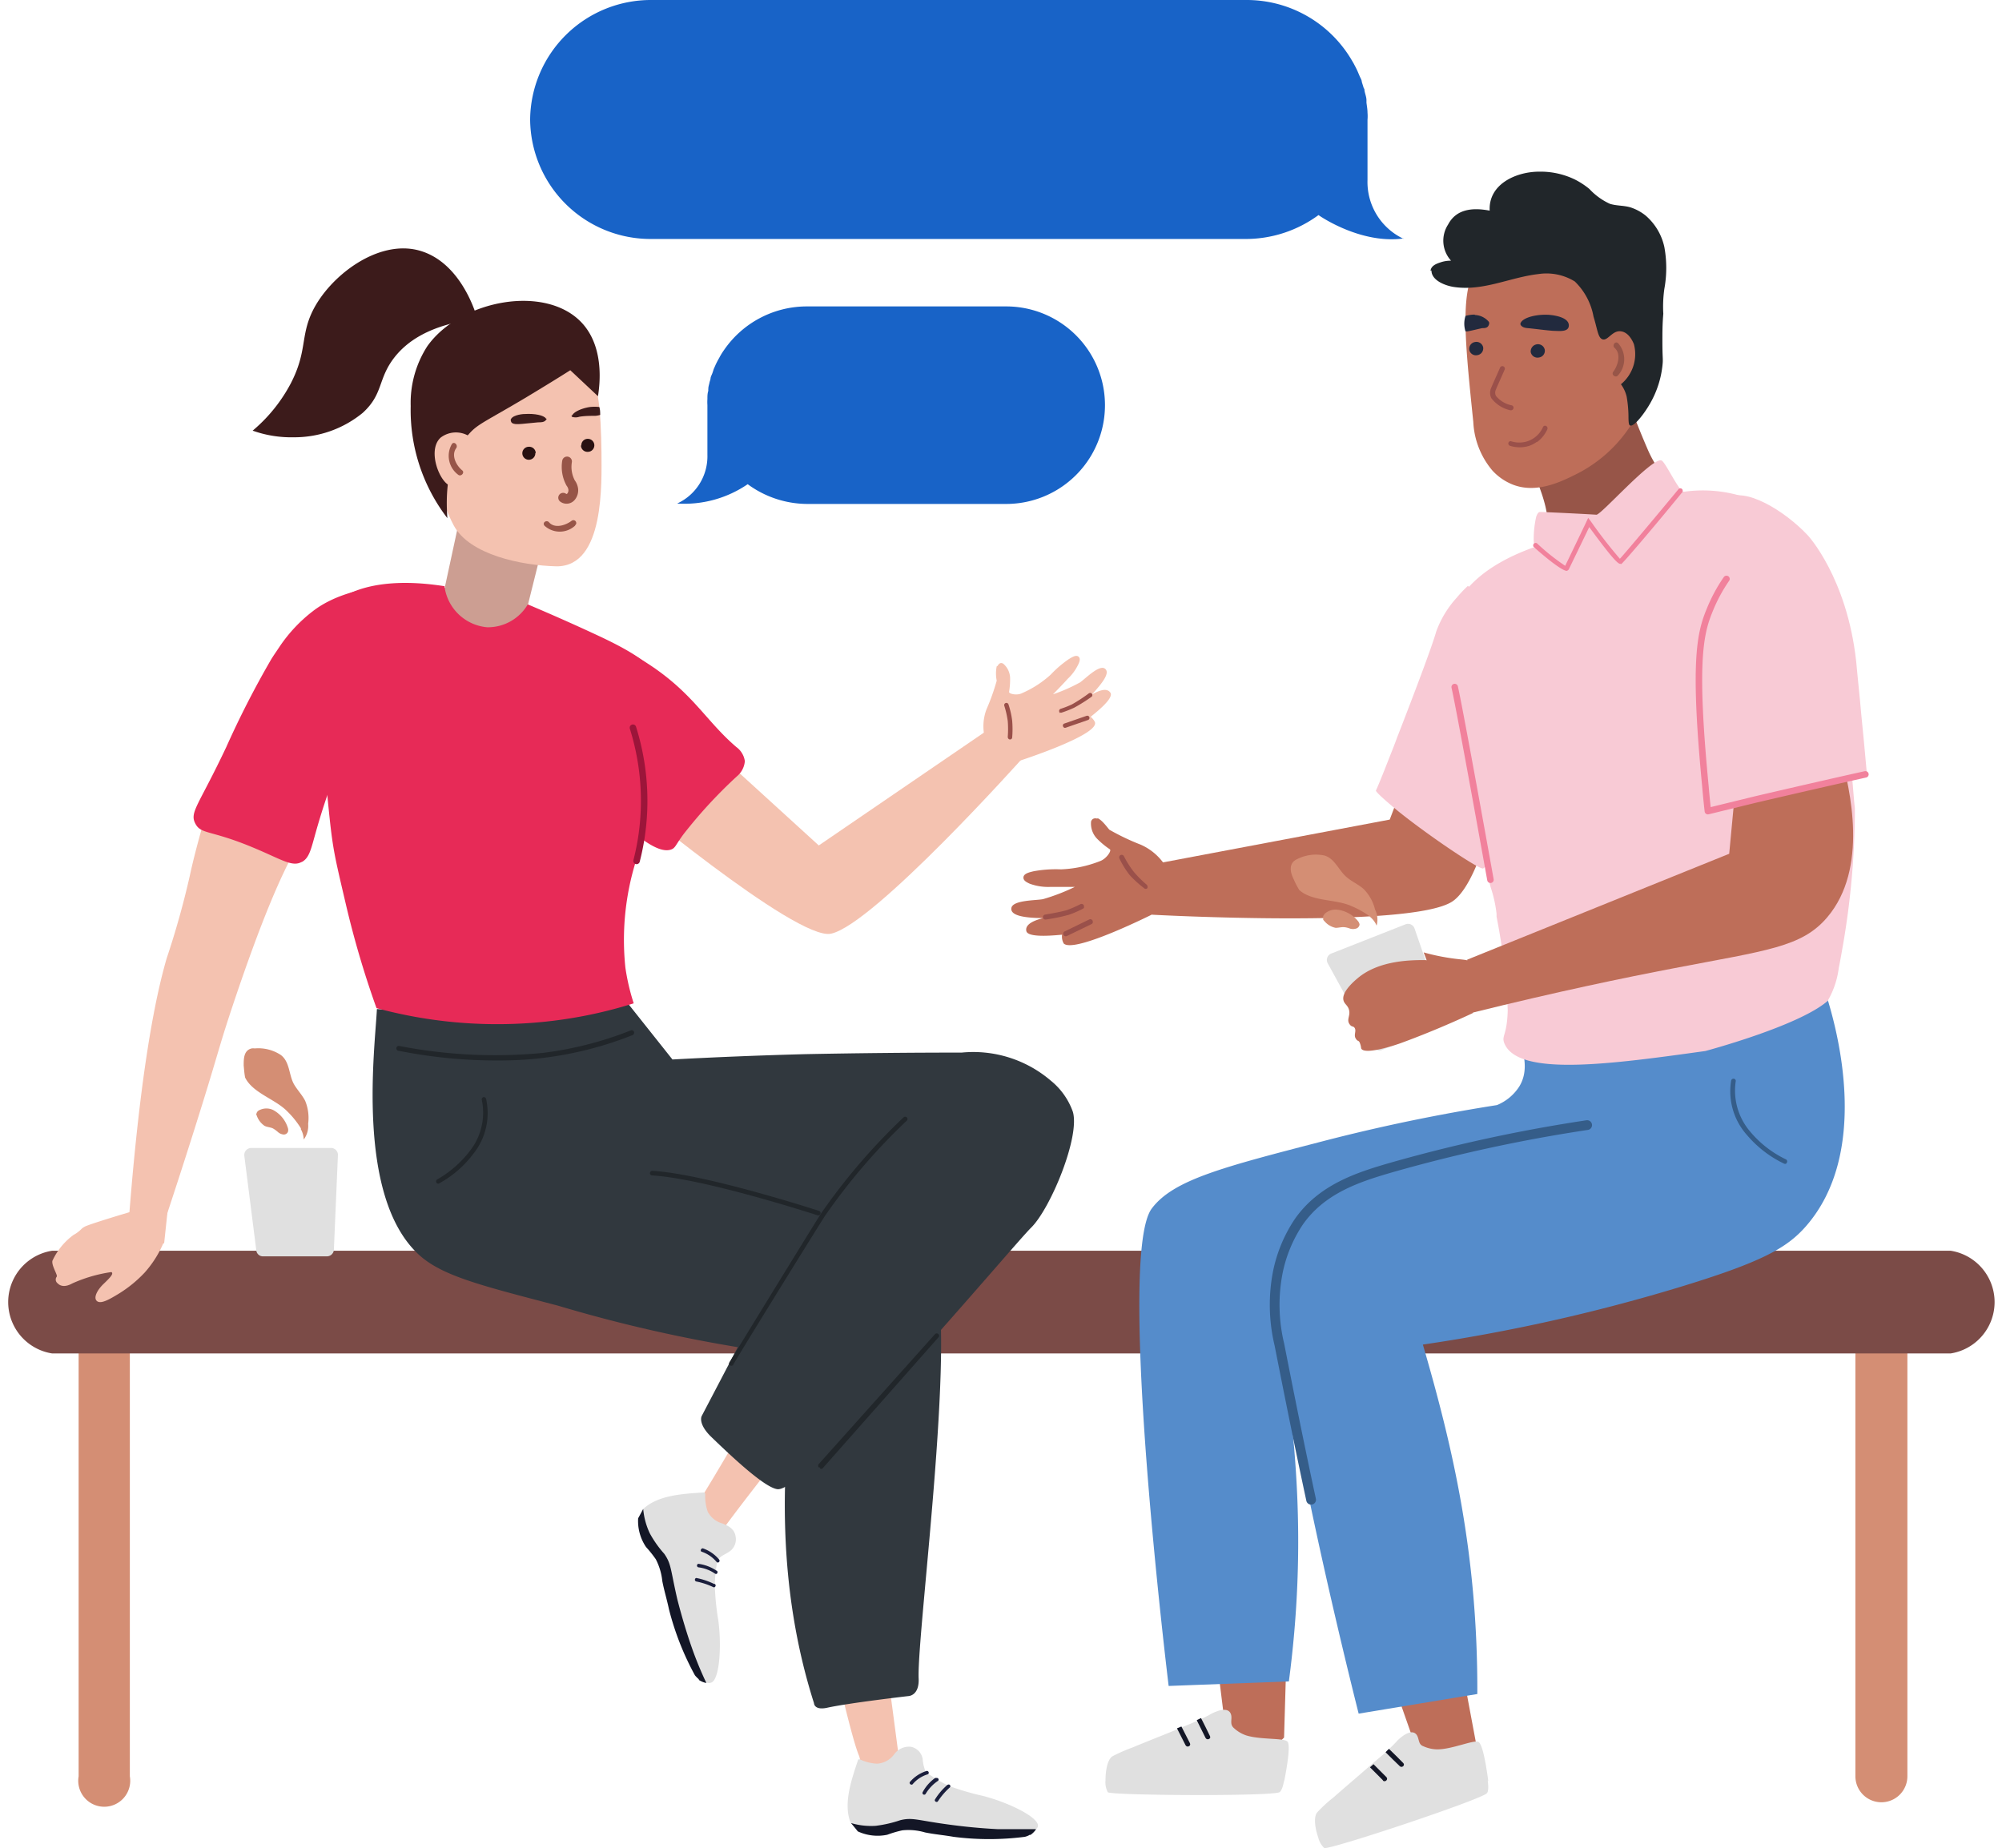 <svg xmlns="http://www.w3.org/2000/svg" viewBox="0 0 154.04 142.23"><defs><style>.cls-1{fill:#d48e74;}.cls-2{fill:#7b4b47;}.cls-3{fill:#be6e59;}.cls-4{fill:#9a504a;}.cls-5{fill:#e0e0e0;}.cls-6{fill:#131626;}.cls-7{fill:#558ccb;}.cls-8{fill:#975548;}.cls-9{fill:#f8cad5;}.cls-10{fill:#f1819c;}.cls-11,.cls-13,.cls-23,.cls-25{fill:none;stroke-linecap:round;stroke-linejoin:round;}.cls-11{stroke:#f1819c;}.cls-11,.cls-23{stroke-width:0.5px;}.cls-12{fill:#355d89;}.cls-13{stroke:#355d89;}.cls-13,.cls-25{stroke-width:0.75px;}.cls-14{fill:#21262a;}.cls-15{fill:#222a3e;}.cls-16{fill:#f4c2b0;}.cls-17{fill:#e4e9f4;}.cls-18{fill:#cc9e92;}.cls-19{fill:#281111;}.cls-20{fill:#3c1b1b;}.cls-21{fill:#31383e;}.cls-22{fill:#e72a57;}.cls-23{stroke:#9c153a;}.cls-24{fill:#1a1e3c;}.cls-25{stroke:#975548;}.cls-26{fill:#1863c7;}</style></defs><g id="Layer_2"><g id="Layer_1-2"><path class="cls-1" d="M6.05,136.69V102.18a2,2,0,1,1,3.94,0v34.51a2,2,0,1,1-3.94,0"></path><path class="cls-1" d="M142.76,136.69V102.18a2,2,0,1,1,4,0v34.51a2,2,0,1,1-4,0"></path><path class="cls-2" d="M150.1,104.15H4a4,4,0,0,1,0-7.9H150.1a4,4,0,0,1,0,7.9"></path><path class="cls-3" d="M108.67,58.48l-1.74,4.59L88.87,66.48l-.23,3.91s19.81,1.08,23.08-1c2.65-1.7,4.29-11.9,4.29-11.9l-6.33-.32a11.2,11.2,0,0,0-1,1.34"></path><path class="cls-3" d="M84.44,63c-.23-.07-.42,0-.49.22a1.68,1.68,0,0,0,.45,1.31,6.36,6.36,0,0,0,1,.83c.14.11-.28.74-.77.91a9.16,9.16,0,0,1-3,.63,9.42,9.42,0,0,0-2.12.15c-.23.06-.72.15-.76.44s.29.42.47.51a4.13,4.13,0,0,0,1.6.25c.56,0,1.88,0,1.88,0a15.22,15.22,0,0,1-2.44.94c-.5.11-2.33.06-2.44.68s1.11.77,2.43.78c-.52.14-1.41.42-1.28,1s2.49.29,2.75.28a1.06,1.06,0,0,0,.13.68c.83.78,7-2.34,7-2.34a22.79,22.79,0,0,0,1.06-3.21A4.31,4.31,0,0,0,87.77,65a17.8,17.8,0,0,1-2.41-1.15c-.12-.12-.57-.77-.92-.89"></path><path class="cls-4" d="M88.29,68.34l0,0a.18.18,0,0,1-.27,0,8.59,8.59,0,0,1-1.1-1,7,7,0,0,1-.79-1.28.2.2,0,0,1,.09-.26.2.2,0,0,1,.26.09,7.32,7.32,0,0,0,.75,1.19,8.11,8.11,0,0,0,1,1,.24.24,0,0,1,.06.23"></path><path class="cls-4" d="M83.42,69.82a.21.21,0,0,1-.1.11,8.09,8.09,0,0,1-1.06.46,13.55,13.55,0,0,1-1.79.37.19.19,0,0,1-.22-.16.2.2,0,0,1,.16-.22s1.26-.2,1.72-.36a9.12,9.12,0,0,0,1-.44.19.19,0,0,1,.26.09.15.15,0,0,1,0,.15"></path><path class="cls-4" d="M84.09,71a.26.26,0,0,1-.1.11l-1.9.92a.19.19,0,0,1-.26-.09.19.19,0,0,1,.08-.26l1.91-.93a.19.19,0,0,1,.25.1.2.2,0,0,1,0,.15"></path><polygon class="cls-3" points="105.96 125.95 109.38 135.71 111.58 137.78 113.66 134.62 111.71 124.21 105.96 125.95"></polygon><path class="cls-5" d="M114.47,137c.06.49.06.86-.07,1-.53.52-12.15,4.39-12.51,4.21a1.66,1.66,0,0,1-.46-.81c-.24-.68-.38-1.58-.08-1.93a10.45,10.45,0,0,1,1.25-1.15c.87-.77,1.76-1.52,2.63-2.28l.14-.13.28-.24,1-.84c.08-.09.17-.17.26-.26s.4-.39.59-.6,1.12-1.06,1.52-.44c.19.31.1.71.5.85a2.7,2.7,0,0,0,1.07.24c1.14,0,2.82-.76,3.17-.57s.64,2.15.75,3"></path><path class="cls-6" d="M106.41,137l-1-1,.27-.24,1,1c.16.18-.11.42-.28.26"></path><path class="cls-6" d="M107.7,135.91c-.37-.35-.73-.71-1.09-1.07.08-.09.17-.17.26-.26.38.36.73.72,1.1,1.09.17.17-.1.41-.27.24"></path><path class="cls-7" d="M140.65,77c.74,2.47,3.24,11.72-1.7,17.37-1.46,1.66-3.35,2.75-9.89,4.73a135.94,135.94,0,0,1-19.58,4.37c2.33,8,4.23,16.16,4.19,26.89l-9.13,1.51s-8.22-32.28-6-36.27,6.85-5.29,12.36-6.78a105.7,105.7,0,0,1,13-2.55A10.63,10.63,0,0,1,140.65,77"></path><polygon class="cls-3" points="93.12 123.6 94.39 133.86 96.09 136.36 98.8 133.71 99.11 123.13 93.12 123.6"></polygon><path class="cls-5" d="M98.81,137c-.09.49-.22.84-.37.92-.67.32-12.92.25-13.2,0a1.63,1.63,0,0,1-.18-.91c0-.72.14-1.61.54-1.86a12.55,12.55,0,0,1,1.55-.68c1.08-.45,2.16-.87,3.23-1.31a1,1,0,0,1,.18-.08l.34-.14,1.17-.49.33-.16c.25-.11.5-.24.75-.38.42-.23,1.41-.65,1.58.07.08.35-.13.71.21,1a2.66,2.66,0,0,0,.93.56c1.09.35,2.92.19,3.19.48s-.09,2.24-.25,3.05"></path><path class="cls-6" d="M91.22,134.3l-.66-1.3.34-.14.66,1.29c.1.22-.23.36-.34.15"></path><path class="cls-6" d="M92.76,133.74c-.23-.45-.45-.91-.68-1.37l.33-.16c.24.46.46.92.69,1.39.11.21-.23.35-.34.14"></path><path class="cls-7" d="M132.7,79.88c.42,2.54,1.73,12-3.88,17-1.65,1.47-3.67,2.31-10.41,3.45a135.66,135.66,0,0,1-20,1.86c1.3,8.23,2.16,16.56.76,27.2l-9.25.35S85.87,96.69,88.62,93c1.67-2.23,5.56-3.2,13.13-5.17,5.47-1.42,10.12-2.27,13.43-2.79a3.71,3.71,0,0,0,1.73-1.45c1.2-2-.68-4.3-.09-5.48s4.37-1.52,15.88,1.75"></path><path class="cls-8" d="M117.59,35.5s1.72,3.41,1.45,5a6.7,6.7,0,0,1-1.74,3L128,50.2l3.67-11.59s-3.2-.13-4.88-4-3.28-8.74-3.28-8.74-6.78,3.24-6.83,4,.87,5.68.87,5.68"></path><path class="cls-9" d="M131.88,40.4c-3.7,6.7-11.53,6-11.87,5.84-1.58-1-2-4.58-2-4.58a7.73,7.73,0,0,1,.19-1.89c.07-.21.16-.36.28-.37.5,0,4,.18,4.35.21s4.24-4.39,5-4.18c.27.07,1.11,1.9,1.63,2.4.08.09,2.35,2.44,2.43,2.57"></path><path class="cls-5" d="M106.34,80.79,110.9,79a.53.53,0,0,0,.31-.68l-2.37-6.87a.53.53,0,0,0-.7-.32l-5.71,2.25a.53.53,0,0,0-.27.75l3.52,6.42a.51.51,0,0,0,.66.25"></path><path class="cls-1" d="M101.8,70.74a.45.45,0,0,0,.12.16,1.49,1.49,0,0,0,.85.5c.22,0,.45-.07.67-.05a1.67,1.67,0,0,1,.44.11.78.78,0,0,0,.45,0,.37.37,0,0,0,.28-.32.57.57,0,0,0-.14-.28,2.41,2.41,0,0,0-1.61-.86,1.22,1.22,0,0,0-.93.32.91.91,0,0,0-.11.16.29.29,0,0,0,0,.22"></path><path class="cls-1" d="M105.45,70.56a6.77,6.77,0,0,0-1.48-.84c-1.19-.54-3-.33-4-1.23a6.52,6.52,0,0,1-.43-.83c-.23-.46-.4-1.08.08-1.44a1.05,1.05,0,0,1,.21-.12,3.2,3.2,0,0,1,2.06-.27c.83.23,1.12,1.18,1.75,1.69.39.33.9.55,1.29.9a3.39,3.39,0,0,1,.87,1.57,1.73,1.73,0,0,1,.12,1.24,1.69,1.69,0,0,0-.5-.67"></path><path class="cls-9" d="M142.31,57.18c0,.59.15,2,.24,3.13.07.84.12,1.49.17,1.87,0,.14,0,.3,0,.48a62.56,62.56,0,0,1-.89,9.92c-.12.68-.23,1.33-.35,1.91a6.64,6.64,0,0,1-.86,2.54c-2.23,1.94-9.41,3.85-9.41,3.85-7.19,1-14.36,2-15.45-.57-.26-.63.2-.57.25-2.57a47.33,47.33,0,0,0-.86-7.2s0-.1,0-.22a9.77,9.77,0,0,0-.44-2c-.52-1.7-.94-6.73-2.53-12.76a17.66,17.66,0,0,1-.64-7.52,3.77,3.77,0,0,1,.28-1c.56-1.36,2-3.42,6.19-4.92,1.75,1.6,11.44-4.26,11.44-4.26A10.35,10.35,0,0,1,137,39.64c1.75,1.39,2.39,3.07,3.32,5.56,1.4,3.71,1.64,7.25,2,12"></path><path class="cls-9" d="M117.79,48.65c.68.9,5.25,8.71,5.29,8.75s-2.65,2.93-5.09,5.51c-1.88,2-3.62,3.78-3.87,3.92s-4.27-2.57-6.57-4.43c-1-.83-1.74-1.49-1.68-1.58s.52-1.2,1.1-2.7c.17-.42.35-.88.53-1.37,1.21-3.11,2.69-7,3-8.13A7.81,7.81,0,0,1,112.08,46a9.72,9.72,0,0,1,.86-.91h0s4.16,2.65,4.84,3.56"></path><path class="cls-3" d="M133.51,60.81l-.46,4.89-20.16,8.15c.12,1.36.25,2.72.36,4.09,6.51-1.62,11.83-2.72,15.49-3.42,7.21-1.39,9.9-1.62,11.86-3.94,3.17-3.74,1.78-9.8,1-12.62l-7.34,1.3c-.23.52-.47,1-.7,1.55"></path><path class="cls-3" d="M109.68,73.88c-1.07,0-3.56,0-5.21,1.39-.21.18-1.3,1.07-1.09,1.74.09.29.35.36.43.76s-.19.68,0,1,.33.14.44.37-.1.51.06.77.17.11.29.28a1.43,1.43,0,0,1,.13.48c.24.6,3-.38,3-.38,3-1.09,5.59-2.33,5.59-2.33.65-2.7.31-3.62-.16-3.94-.29-.2-.58-.14-1.62-.3a16.32,16.32,0,0,1-2-.43c.08.2.16.41.23.61"></path><path class="cls-9" d="M143.65,59.58l-2.44.57-9.11,2.09L131.42,57l-.28-7.43,1.26-7.28c-.2-.91-.6-3.13.44-3.9,1.33-1,4.48.9,6.27,2.82,0,0,3,3.24,3.71,9.68,0,.12.14,1.41.3,3.07l.09,1c.13,1.28.28,2.85.44,4.65"></path><path class="cls-10" d="M124.72,43.38c-.16.06-.43-.08-2.44-2.82-.38.8-1.45,3-1.57,3.25a.28.28,0,0,1-.16.12c-.26,0-1.12-.58-2.54-1.84a.19.19,0,0,1,.25-.28,16.46,16.46,0,0,0,2.17,1.73c.3-.61,1.63-3.38,1.64-3.41l.13-.28.19.25A35.44,35.44,0,0,0,124.64,43c.47-.51,2.9-3.41,4.52-5.37a.19.19,0,0,1,.26,0,.2.2,0,0,1,0,.27c-2,2.46-4.53,5.43-4.69,5.52l0,0"></path><path class="cls-11" d="M132.84,44.55A12.3,12.3,0,0,0,131.53,47c-.76,1.84-1.21,4.16-.31,13.51.07.82.14,1.48.19,1.91l3.64-.89c2.26-.53,6.26-1.45,8.48-1.94m-31.6-6.72c.45,2,2.75,14.83,2.75,14.83"></path><path class="cls-12" d="M137.43,89.55a.2.2,0,0,1-.15,0,8.6,8.6,0,0,1-2.85-2.19,5.06,5.06,0,0,1-1.23-4.21.19.19,0,0,1,.21-.14.17.17,0,0,1,.14.21,4.85,4.85,0,0,0,1.14,3.89,8.17,8.17,0,0,0,2.71,2.1.18.18,0,0,1,.1.23.23.23,0,0,1-.07.1"></path><path class="cls-13" d="M122.12,86.58A119.84,119.84,0,0,0,107,89.86c-2.51.73-5.3,1.63-7.07,4.17a10.84,10.84,0,0,0-1.6,3.82,13.09,13.09,0,0,0,.11,5.62c.7,3.56,1.49,7.52,2.44,11.94"></path><path class="cls-3" d="M117,18a11.68,11.68,0,0,1,2.82-.61,6.42,6.42,0,0,1,3-.09,4.7,4.7,0,0,1,2.16,1.79,12.51,12.51,0,0,1,2.18,6.73A11.44,11.44,0,0,1,125.91,32a10.7,10.7,0,0,1-4.69,4.52c-1.15.57-3,1.47-4.8.78a4.26,4.26,0,0,1-1.59-1.09,6.24,6.24,0,0,1-1.47-3.74c-.75-7.27-1.12-10.9.87-12.75A9.9,9.9,0,0,1,117,18"></path><path class="cls-14" d="M110.14,20.81c0,.81,1.16,1.2,1.77,1.28,2.25.32,4.28-.75,6.46-1a4.15,4.15,0,0,1,2.8.57,5,5,0,0,1,1.44,2.7c.31,1,.34,1.67.72,1.76s.72-.66,1.32-.63.93.65,1.07,1a3,3,0,0,1-1,3.08,2.63,2.63,0,0,1,.44.95,9.35,9.35,0,0,1,.14,1.52c0,.61.06.68.12.7.28.14,1.08-.87,1.56-1.72a7.45,7.45,0,0,0,.93-2.85c.07-.62,0-.44,0-1.94,0-.61,0-1.31.07-2.08a9.61,9.61,0,0,1,.08-1.92,8.93,8.93,0,0,0,0-3.22,4.43,4.43,0,0,0-1.45-2.43,3.67,3.67,0,0,0-1.15-.62c-.53-.16-1.08-.11-1.6-.28a5,5,0,0,1-1.57-1.14,6,6,0,0,0-1.12-.73,6.05,6.05,0,0,0-2.74-.6c-1.75,0-3.91.94-3.81,3-1.2-.23-2.54-.19-3.2,1.07a2.28,2.28,0,0,0,.23,2.78,2.42,2.42,0,0,0-.87.15c-.3.1-.68.26-.71.64"></path><path class="cls-4" d="M116.27,31.57h-.07a2.52,2.52,0,0,1-1.46-.94.94.94,0,0,1,0-.79c.07-.19.66-1.49.68-1.55a.19.19,0,0,1,.25-.1.19.19,0,0,1,.1.26c-.2.47-.62,1.38-.67,1.53a.54.54,0,0,0,0,.48,2.07,2.07,0,0,0,1.21.73.19.19,0,0,1,.14.24.21.21,0,0,1-.16.14"></path><path class="cls-4" d="M118.25,34a2.19,2.19,0,0,1-.59.31,2.45,2.45,0,0,1-1.46,0,.19.19,0,0,1-.14-.23.17.17,0,0,1,.22-.12,2.08,2.08,0,0,0,1.24,0,2,2,0,0,0,1.2-1.09.17.17,0,0,1,.24-.09.2.2,0,0,1,.1.25,2.5,2.5,0,0,1-.81,1"></path><path class="cls-15" d="M118.23,26.5a.53.53,0,0,1,.63.42.52.52,0,0,1-.45.59.53.53,0,0,1-.63-.41.55.55,0,0,1,.45-.6"></path><path class="cls-15" d="M113.67,27.33a.52.52,0,0,1-.62-.41.53.53,0,0,1,.44-.6.53.53,0,0,1,.63.41.53.53,0,0,1-.45.6"></path><path class="cls-8" d="M124.5,26.41c-.22-.2-.49.18-.26.37.52.47.24,1.36-.11,1.83-.18.24.2.5.37.27a1.85,1.85,0,0,0,0-2.47"></path><path class="cls-15" d="M119.23,24.23c-1-.07-2,.2-2.21.59a.18.18,0,0,0,0,.21c.19.24.51.21.81.25.57.06,1.13.14,1.7.18.4,0,1.2.13,1.18-.44s-1-.75-1.5-.79"></path><path class="cls-15" d="M113.47,24.21a2.56,2.56,0,0,0-.71.1,1.94,1.94,0,0,0,0,1.19c.14,0,.06,0,.16,0,.38-.07.75-.17,1.13-.25.2,0,.43,0,.51-.27a.27.27,0,0,0,0-.21,1.47,1.47,0,0,0-1.07-.53"></path><path class="cls-16" d="M51.57,54.64,63,65.06l13.17-9,2.53,2.26S67.23,71.15,63.94,71.85c-2.66.58-16.44-11-16.44-11s2.14-3.71,2.18-3.76,1.89-2.42,1.89-2.42"></path><path class="cls-16" d="M76.76,51.24c.1-.18.23-.28.43-.17a1.5,1.5,0,0,1,.53,1.09,5.72,5.72,0,0,1-.08,1.09c0,.15.62.29,1,.09a8,8,0,0,0,2.2-1.42,8.45,8.45,0,0,1,1.4-1.2c.17-.1.53-.35.73-.2s.08.43,0,.6a3.67,3.67,0,0,1-.83,1.13c-.32.37-1.12,1.18-1.12,1.18a12.93,12.93,0,0,0,2.07-.91c.37-.24,1.47-1.39,1.92-1.07s-.22,1.14-1,2c.4-.23,1.13-.6,1.43-.14s-1.35,1.7-1.52,1.85c.09.07.35.34.34.5,0,1-5.74,2.86-5.74,2.86a20,20,0,0,1-2.61-1.32,3.67,3.67,0,0,1,0-2.63,16.35,16.35,0,0,0,.78-2.19,2.74,2.74,0,0,1,0-1.1"></path><path class="cls-4" d="M77.69,56.9h0a.16.16,0,0,0,.19-.14,7.73,7.73,0,0,0,0-1.3,6.52,6.52,0,0,0-.29-1.27.17.17,0,0,0-.32.11,7,7,0,0,1,.27,1.19,7.84,7.84,0,0,1,0,1.22.22.22,0,0,0,.1.18"></path><path class="cls-4" d="M81.59,54.83a.13.13,0,0,0,.12,0,8.16,8.16,0,0,0,.94-.37A12.8,12.8,0,0,0,84,53.61a.17.17,0,0,0,0-.24.18.18,0,0,0-.24,0,12.27,12.27,0,0,1-1.27.83,7.2,7.2,0,0,1-.89.35.17.17,0,0,0-.1.21.14.14,0,0,0,.08.11"></path><path class="cls-4" d="M81.88,56A.2.2,0,0,0,82,56l1.73-.6a.17.17,0,0,0-.11-.32l-1.73.6a.16.16,0,0,0-.1.21.2.2,0,0,0,.08.1"></path><path class="cls-17" d="M23.7,31.33h0l.5,0Z"></path><path class="cls-18" d="M40.61,46.58l1.62-6.5-6-4.18-2,9.28c.56.18-4-.23-3.49.08.05,0,2.52,11.18,2.57,11.22.67.38.85,0,1.37.61,0,0,2.26,2.75,2.29,2.77,8.23,3.2,6-12,6-11.94a9.16,9.16,0,0,0-2.39-1.34"></path><path class="cls-16" d="M42.81,43.58c-2.66-.06-6.69-.88-7.9-3.15-2-3.76-2.18-9.85.65-13.28,1.54-1.87,8.28-2.39,9.09-.85,1.44,2.77,1.58,5.27,1.63,8.54,0,2.21.28,8.78-3.47,8.74"></path><path class="cls-19" d="M41.19,34.87a.5.5,0,0,1-.5.51.49.49,0,1,1,0-1,.5.5,0,0,1,.53.47"></path><path class="cls-19" d="M44.73,34.27a.49.49,0,0,1,.5-.5.49.49,0,1,1,0,1,.5.5,0,0,1-.53-.48"></path><path class="cls-20" d="M39.31,32.36c0,.35.57.28.86.26l1.24-.12c.22,0,.45,0,.59-.17s0-.08,0-.13c-.15-.24-.86-.39-1.62-.34-.32,0-1.08.13-1.09.5"></path><path class="cls-20" d="M44,31.94a.12.12,0,0,0,0,.13.88.88,0,0,0,.58,0C45,32,45.42,32,45.81,32a2,2,0,0,0,.37-.07c0-.21,0-.42-.07-.61a3.35,3.35,0,0,0-.71,0c-.69.1-1.3.41-1.37.66"></path><path class="cls-8" d="M44.25,40.42c.22-.16,0-.51-.26-.35-.45.35-1.29.63-1.74.13-.18-.22-.55,0-.36.25a1.74,1.74,0,0,0,2.36,0"></path><path class="cls-16" d="M55.84,117.39a.84.84,0,0,1-1.11.28c-1.29-.7-1.45-1.35-.78-2.41C56,112,63.4,99.15,65.72,94.4c.4-.8,1.46-.31,1.48.43.14-.16.28-.34.43-.49a.8.8,0,0,1,1.33.34c.24-.29.49-.61.75-.9.62-.75,2.25.71,1.86,1.47-4.21,8.07-10.56,15.18-15.73,22.14"></path><path class="cls-16" d="M76.56,140a6.29,6.29,0,0,1-3.72.27c-1.44-.21-2.82-.51-4.27-.58-.84,0-1.61,0-1.87-.95-.35-1.24-.25-2.36-.59-3.6-1-2.18-5.06-21.64-5.06-21.64l4.58-4.6S68,126.34,69.13,135a10.38,10.38,0,0,0,3.94,3.07c.75.35,1,1.19,1.8,1.24.41,0,.09-.27.45,0s1.7.41,1.24.63"></path><path class="cls-21" d="M29,77.65c-.13,2.87-1.65,14.29,3.15,18.83,1.79,1.7,4.82,2.43,10.8,4a111.75,111.75,0,0,0,18.42,3.85c-1.44,8.89-1.52,18,1.26,26.73,0,0,0,.57,1,.36,1.66-.37,6.25-.9,6.25-.9s.89,0,.8-1.42c-.1-3.84,3.14-28,1-31.57-2.36-3.83-6.91-5-12.36-6.21a103,103,0,0,0-12.8-2s-6.28-11-6.59-11S29,77.65,29,77.65"></path><path class="cls-16" d="M17,59.13a15.5,15.5,0,0,0-.82,2.28c-.55,2-1.15,4-1.58,6a65.41,65.41,0,0,1-1.78,6.35c-.87,3-2,8.6-2.87,19.64a.89.89,0,0,0,.15.52s0,.12.11.13a9.57,9.57,0,0,0,2.07.07,4,4,0,0,0,.39-.15c.55-1.65,1.36-4.12,2.31-7.13,1.87-5.93,1.76-5.94,2.85-9.23,2.38-7.15,3.91-10.46,4.89-12.2.55-1,1.17-2,1.68-3-.8-.3-1.59-.62-2.39-.94-1.86-.76-3.17-1.48-5-2.29"></path><path class="cls-21" d="M47.29,75.93l4.45,5.6q5-.27,10.22-.41Q68.12,81,74,81a9.17,9.17,0,0,1,6.84,2.15,5.4,5.4,0,0,1,1.71,2.41c.56,1.93-1.72,7.44-3.21,8.91S62.18,114.71,59.85,114.6c-1-.06-3.82-2.77-5.17-4.07-1-1-.69-1.56-.69-1.56l4.12-7.87s-8.71-6.2-9-6.3S37.07,89.2,37.2,88.57,37,85.36,37.53,84c.89-2.16.73-4,1.78-5.38,2.35-3,7.08-2.72,8-2.65"></path><path class="cls-22" d="M24.93,58.58c.67,6.85.54,6.12,1.68,11a72.89,72.89,0,0,0,2.36,8,35.56,35.56,0,0,0,12.12,1.12,34.63,34.63,0,0,0,7.67-1.49,16.81,16.81,0,0,1-.64-2.74,20.45,20.45,0,0,1,.81-8.21c.61-2.33.79-2,1.4-4.21,1.08-3.83,2.06-7.34.42-9.9-.67-1-1.86-1.88-4.48-3.12-1.68-.79-3.58-1.64-5.66-2.52a3.56,3.56,0,0,1-3.12,1.76,3.63,3.63,0,0,1-3.29-3.16c-6.38-1-8.56,1.25-9,1.79S24,48.73,24.93,58.58"></path><path class="cls-14" d="M63.1,113a.16.16,0,0,0,.19,0l8.92-10.09a.18.18,0,1,0-.27-.24L63,112.66a.2.2,0,0,0,0,.26l.07,0"></path><path class="cls-14" d="M50.13,90.45h0c4.07.23,12.73,3.06,12.77,3.07a.18.18,0,0,0,.23-.12.17.17,0,0,0-.12-.22S54.3,90.34,50.2,90.1a.18.18,0,0,0-.07.35"></path><path class="cls-22" d="M47.43,49.72c-2.7-1.38-4.46-2.27-5.26-1.57s-.14,2.07,1.09,7.22c.54,2.27,1,4.19,1.43,5.68l.86.6c.63.44,1.08.77,1.17.84,1.48,1,3.63,3.3,4.9,2.89.36-.12.34-.34,1-1.22a36.88,36.88,0,0,1,4.08-4.42,1.68,1.68,0,0,0,.61-1.17,1.62,1.62,0,0,0-.65-1.08c-2.82-2.41-3.65-5-9.19-7.77"></path><path class="cls-14" d="M56.22,105.09a.17.17,0,0,0,.2-.07c0-.08,4.83-7.91,7-11.37a46.52,46.52,0,0,1,6.37-7.43.18.18,0,0,0-.24-.26,47.12,47.12,0,0,0-6.43,7.5c-2.16,3.47-6.94,11.29-7,11.38a.17.17,0,0,0,.06.24h0"></path><path class="cls-14" d="M30.64,80.86a.19.19,0,0,1-.14-.22.18.18,0,0,1,.22-.15,38.62,38.62,0,0,0,11,.54,27.35,27.35,0,0,0,6.82-1.74.19.19,0,0,1,.24.11.2.2,0,0,1-.1.25,27.49,27.49,0,0,1-6.9,1.76c-.79.1-1.56.15-2.32.18a38.68,38.68,0,0,1-8.79-.73"></path><path class="cls-22" d="M23.21,66.34c.6-.31.72-1,1.12-2.41.32-1.13.82-2.76,1.59-4.74l1.86-.64,1.88-.64c.49-3.95,1-7.91,1.47-11.86,1-.38,1.21-.57,1.19-.68-.1-.49-5.21-.66-8.22,1.64a11.58,11.58,0,0,0-2.58,2.74c-.28.42-.51.75-.66,1a72,72,0,0,0-3.45,6.74c-2.12,4.49-2.83,5-2.39,5.87s1.15.48,4.45,1.86c2.19.91,3,1.52,3.74,1.11"></path><path class="cls-23" d="M48.7,56a18.76,18.76,0,0,1,.85,6.35,18.44,18.44,0,0,1-.57,3.9"></path><path class="cls-14" d="M33.64,91.07a.14.14,0,0,0,.14,0,8.25,8.25,0,0,0,2.67-2.32,5,5,0,0,0,.95-4.19.18.18,0,0,0-.21-.13.18.18,0,0,0-.12.21,4.75,4.75,0,0,1-.88,3.88,8.39,8.39,0,0,1-2.53,2.23.17.17,0,0,0-.09.23s0,.06.07.08"></path><path class="cls-5" d="M79.72,140.72c-.94.82-3.31.4-4.41.22a30.82,30.82,0,0,0-5-.62c-2.36,0-4.58.6-4.88-.11,0,0,0,0,0,0-.56-1.46.12-3.35.58-4.74,0-.11.15-.1.22-.05a3.47,3.47,0,0,0,1.26.3A1.76,1.76,0,0,0,68.8,135a1.41,1.41,0,0,1,1.29-.58,1.15,1.15,0,0,1,.9.92,3.1,3.1,0,0,0,.21.94,1,1,0,0,0,.38.32,10,10,0,0,0,1.45.84,20.65,20.65,0,0,0,2.6.76c2.05.53,4.35,1.68,4.23,2.34a.4.4,0,0,1-.14.22"></path><path class="cls-6" d="M79.26,141.18a1.32,1.32,0,0,1-.41.17,21.48,21.48,0,0,1-5.48,0c-.73-.13-1.47-.19-2.2-.34a4.52,4.52,0,0,0-1.74-.16,8.54,8.54,0,0,0-1.16.34,3.62,3.62,0,0,1-2.27-.26c-.17-.22-.35-.43-.52-.64a5.37,5.37,0,0,0,1.92.21,9.44,9.44,0,0,0,1.87-.43c.94-.23,1.27,0,3.62.32,2,.28,3.52.35,3.89.37,1.24,0,2.26,0,2.94,0a1.51,1.51,0,0,1-.46.46"></path><path class="cls-24" d="M71.27,136.29a2.78,2.78,0,0,0-1.26.84c-.09.14.14.29.23.15a2.44,2.44,0,0,1,1.14-.74c.17-.07.05-.32-.11-.25"></path><path class="cls-24" d="M72,136.79a3.15,3.15,0,0,0-1,1.11.13.13,0,1,0,.22.15l0,0h0a3.13,3.13,0,0,1,.94-1c.15-.1,0-.3-.17-.21"></path><path class="cls-24" d="M72.89,137.36a4.72,4.72,0,0,0-.94,1.1c-.1.14.13.29.22.15a5.32,5.32,0,0,1,.9-1.05c.13-.11,0-.32-.18-.2"></path><path class="cls-5" d="M54.39,129.49c-1.11-.56-1.61-2.92-1.86-4a31,31,0,0,0-1.28-4.83c-.91-2.18-2.28-4-1.73-4.56l0,0c1.14-1.07,3.14-1.15,4.61-1.25.11,0,.15.11.13.18a3.7,3.7,0,0,0,.19,1.29,1.81,1.81,0,0,0,1.15.92c.47.19.92.43,1,1a1.14,1.14,0,0,1-.51,1.18c-.32.21-.61.3-.79.55a.94.94,0,0,0-.16.47A10.34,10.34,0,0,0,55,122a19.81,19.81,0,0,0,.27,2.7c.28,2.1.07,4.66-.58,4.79a.35.35,0,0,1-.26,0"></path><path class="cls-6" d="M53.79,129.24a2.4,2.4,0,0,1-.32-.32,21.69,21.69,0,0,1-2-5.09c-.15-.72-.37-1.43-.51-2.16a4.69,4.69,0,0,0-.5-1.68,8.82,8.82,0,0,0-.75-.94,3.57,3.57,0,0,1-.61-2.21l.39-.72A5.51,5.51,0,0,0,50,118a8.38,8.38,0,0,0,1.11,1.57c.55.79.47,1.17,1,3.48.51,2,1,3.4,1.12,3.74a27.64,27.64,0,0,0,1.12,2.72,1.53,1.53,0,0,1-.6-.25"></path><path class="cls-24" d="M55.32,120a2.8,2.8,0,0,0-1.24-.85c-.17,0-.23.24-.06.27a2.56,2.56,0,0,1,1.12.78c.13.13.31-.07.18-.2"></path><path class="cls-24" d="M55.13,120.87a3.24,3.24,0,0,0-1.4-.53.14.14,0,0,0,0,.27h0a2.87,2.87,0,0,1,1.29.49c.15.1.27-.14.12-.24"></path><path class="cls-24" d="M54.94,121.89a5.39,5.39,0,0,0-1.37-.46.14.14,0,0,0,0,.27,5.51,5.51,0,0,1,1.3.43c.15.09.28-.16.12-.24"></path><path class="cls-20" d="M34.42,39.87a13.64,13.64,0,0,1-2.82-8.63,8.05,8.05,0,0,1,1.28-4.6c2.54-3.58,9.19-4.82,11.95-1.73,1.62,1.82,1.35,4.52,1.18,5.58l-2.13-2c-.8.51-2,1.25-3.48,2.14-3.06,1.82-3.65,2-4.32,2.77-.85.91-1.93,2.71-1.66,6.43"></path><path class="cls-20" d="M36.72,24.5c-.11-.38-1.25-4.33-4.46-5.22s-6.93,2-8.23,4.7c-.92,1.92-.39,3.08-1.66,5.53a12.13,12.13,0,0,1-2.93,3.63,8.84,8.84,0,0,0,3.16.51,8.29,8.29,0,0,0,5.31-1.88c1.59-1.45,1.15-2.59,2.41-4.23.91-1.18,2.66-2.56,6.4-3"></path><path class="cls-16" d="M36.41,33.81a1.93,1.93,0,0,0-2.51-.13c-1.09,1,0,3.63.84,3.72s2.5-2.51,1.67-3.59"></path><path class="cls-8" d="M34.77,34.17c.17-.24.5.08.33.32-.4.55,0,1.33.47,1.71.21.18-.11.51-.32.33a1.81,1.81,0,0,1-.48-2.36"></path><path class="cls-16" d="M12.56,95.69a8.34,8.34,0,0,1-1.43,2.24,9.73,9.73,0,0,1-2,1.63c-.68.41-1.35.81-1.66.57s0-.85.49-1.32.82-.8.61-.92a11.15,11.15,0,0,0-3,.87c-.5.28-.89.25-1.13,0a.36.36,0,0,1-.07-.52c.07-.14-.4-.82-.34-1.21a5.11,5.11,0,0,1,1.63-2,2.5,2.5,0,0,0,.63-.48,1.28,1.28,0,0,1,.26-.17c.23-.12,1.87-.65,4.13-1.31l2.22.07-.27,2.53"></path><path class="cls-25" d="M43.63,35.51a2.61,2.61,0,0,0,.28,1.66,1,1,0,0,1,.2.49.78.78,0,0,1-.18.57.44.44,0,0,1-.6.07"></path><path class="cls-5" d="M20.24,96.68h4.91a.54.54,0,0,0,.54-.51L26,88.9a.53.53,0,0,0-.53-.56H19.33a.54.54,0,0,0-.53.61l.92,7.26a.51.51,0,0,0,.52.47"></path><path class="cls-1" d="M19.71,85.67a.45.45,0,0,0,.05.19,1.57,1.57,0,0,0,.6.78c.2.1.45.1.65.2a2.33,2.33,0,0,1,.37.27.75.75,0,0,0,.4.19.34.34,0,0,0,.37-.19.48.48,0,0,0,0-.31A2.35,2.35,0,0,0,21,85.41a1.2,1.2,0,0,0-1,0,.44.44,0,0,0-.16.1.28.28,0,0,0-.1.2"></path><path class="cls-1" d="M23.16,86.84a6.88,6.88,0,0,0-1.06-1.32c-.91-.94-2.65-1.4-3.24-2.6-.06-.31-.08-.62-.11-.93,0-.51,0-1.16.61-1.31a.86.86,0,0,1,.24,0,3.14,3.14,0,0,1,2,.5c.7.52.62,1.51,1,2.22.25.45.64.84.88,1.31a3.46,3.46,0,0,1,.23,1.77,1.75,1.75,0,0,1-.34,1.21,1.74,1.74,0,0,0-.23-.81"></path><path class="cls-26" d="M108,18.38a4.83,4.83,0,0,1-2.78-4.53V9.22a3.28,3.28,0,0,0,0-.55v0c0-.26-.05-.52-.08-.77l0-.19c0-.21-.08-.42-.13-.63s0-.2-.08-.3l-.15-.48c0-.14-.1-.29-.16-.43l-.14-.33c-.08-.19-.18-.38-.27-.55s-.06-.12-.1-.18c-.13-.23-.27-.46-.42-.68v0A9.37,9.37,0,0,0,95.85,0L50.14,0a9.29,9.29,0,0,0-9.35,9.2,9.27,9.27,0,0,0,9.35,9.19H95.85a9.44,9.44,0,0,0,5.6-1.84c.13.1,3.27,2.25,6.54,1.8"></path><path class="cls-26" d="M52.12,38.74A4,4,0,0,0,54.43,35V31.17a3.51,3.51,0,0,1,0-.46v0c0-.22,0-.43.07-.64a.77.77,0,0,1,0-.15c0-.18.07-.35.1-.53a2.17,2.17,0,0,0,.07-.24c0-.14.08-.27.13-.4s.08-.24.12-.36l.12-.27c.07-.16.15-.31.23-.46l.08-.14a4.85,4.85,0,0,1,.35-.57h0a7.73,7.73,0,0,1,6.41-3.37l15.31,0a7.6,7.6,0,1,1,0,15.2H62.16a7.78,7.78,0,0,1-4.63-1.52,8.64,8.64,0,0,1-5.41,1.49"></path></g></g></svg>